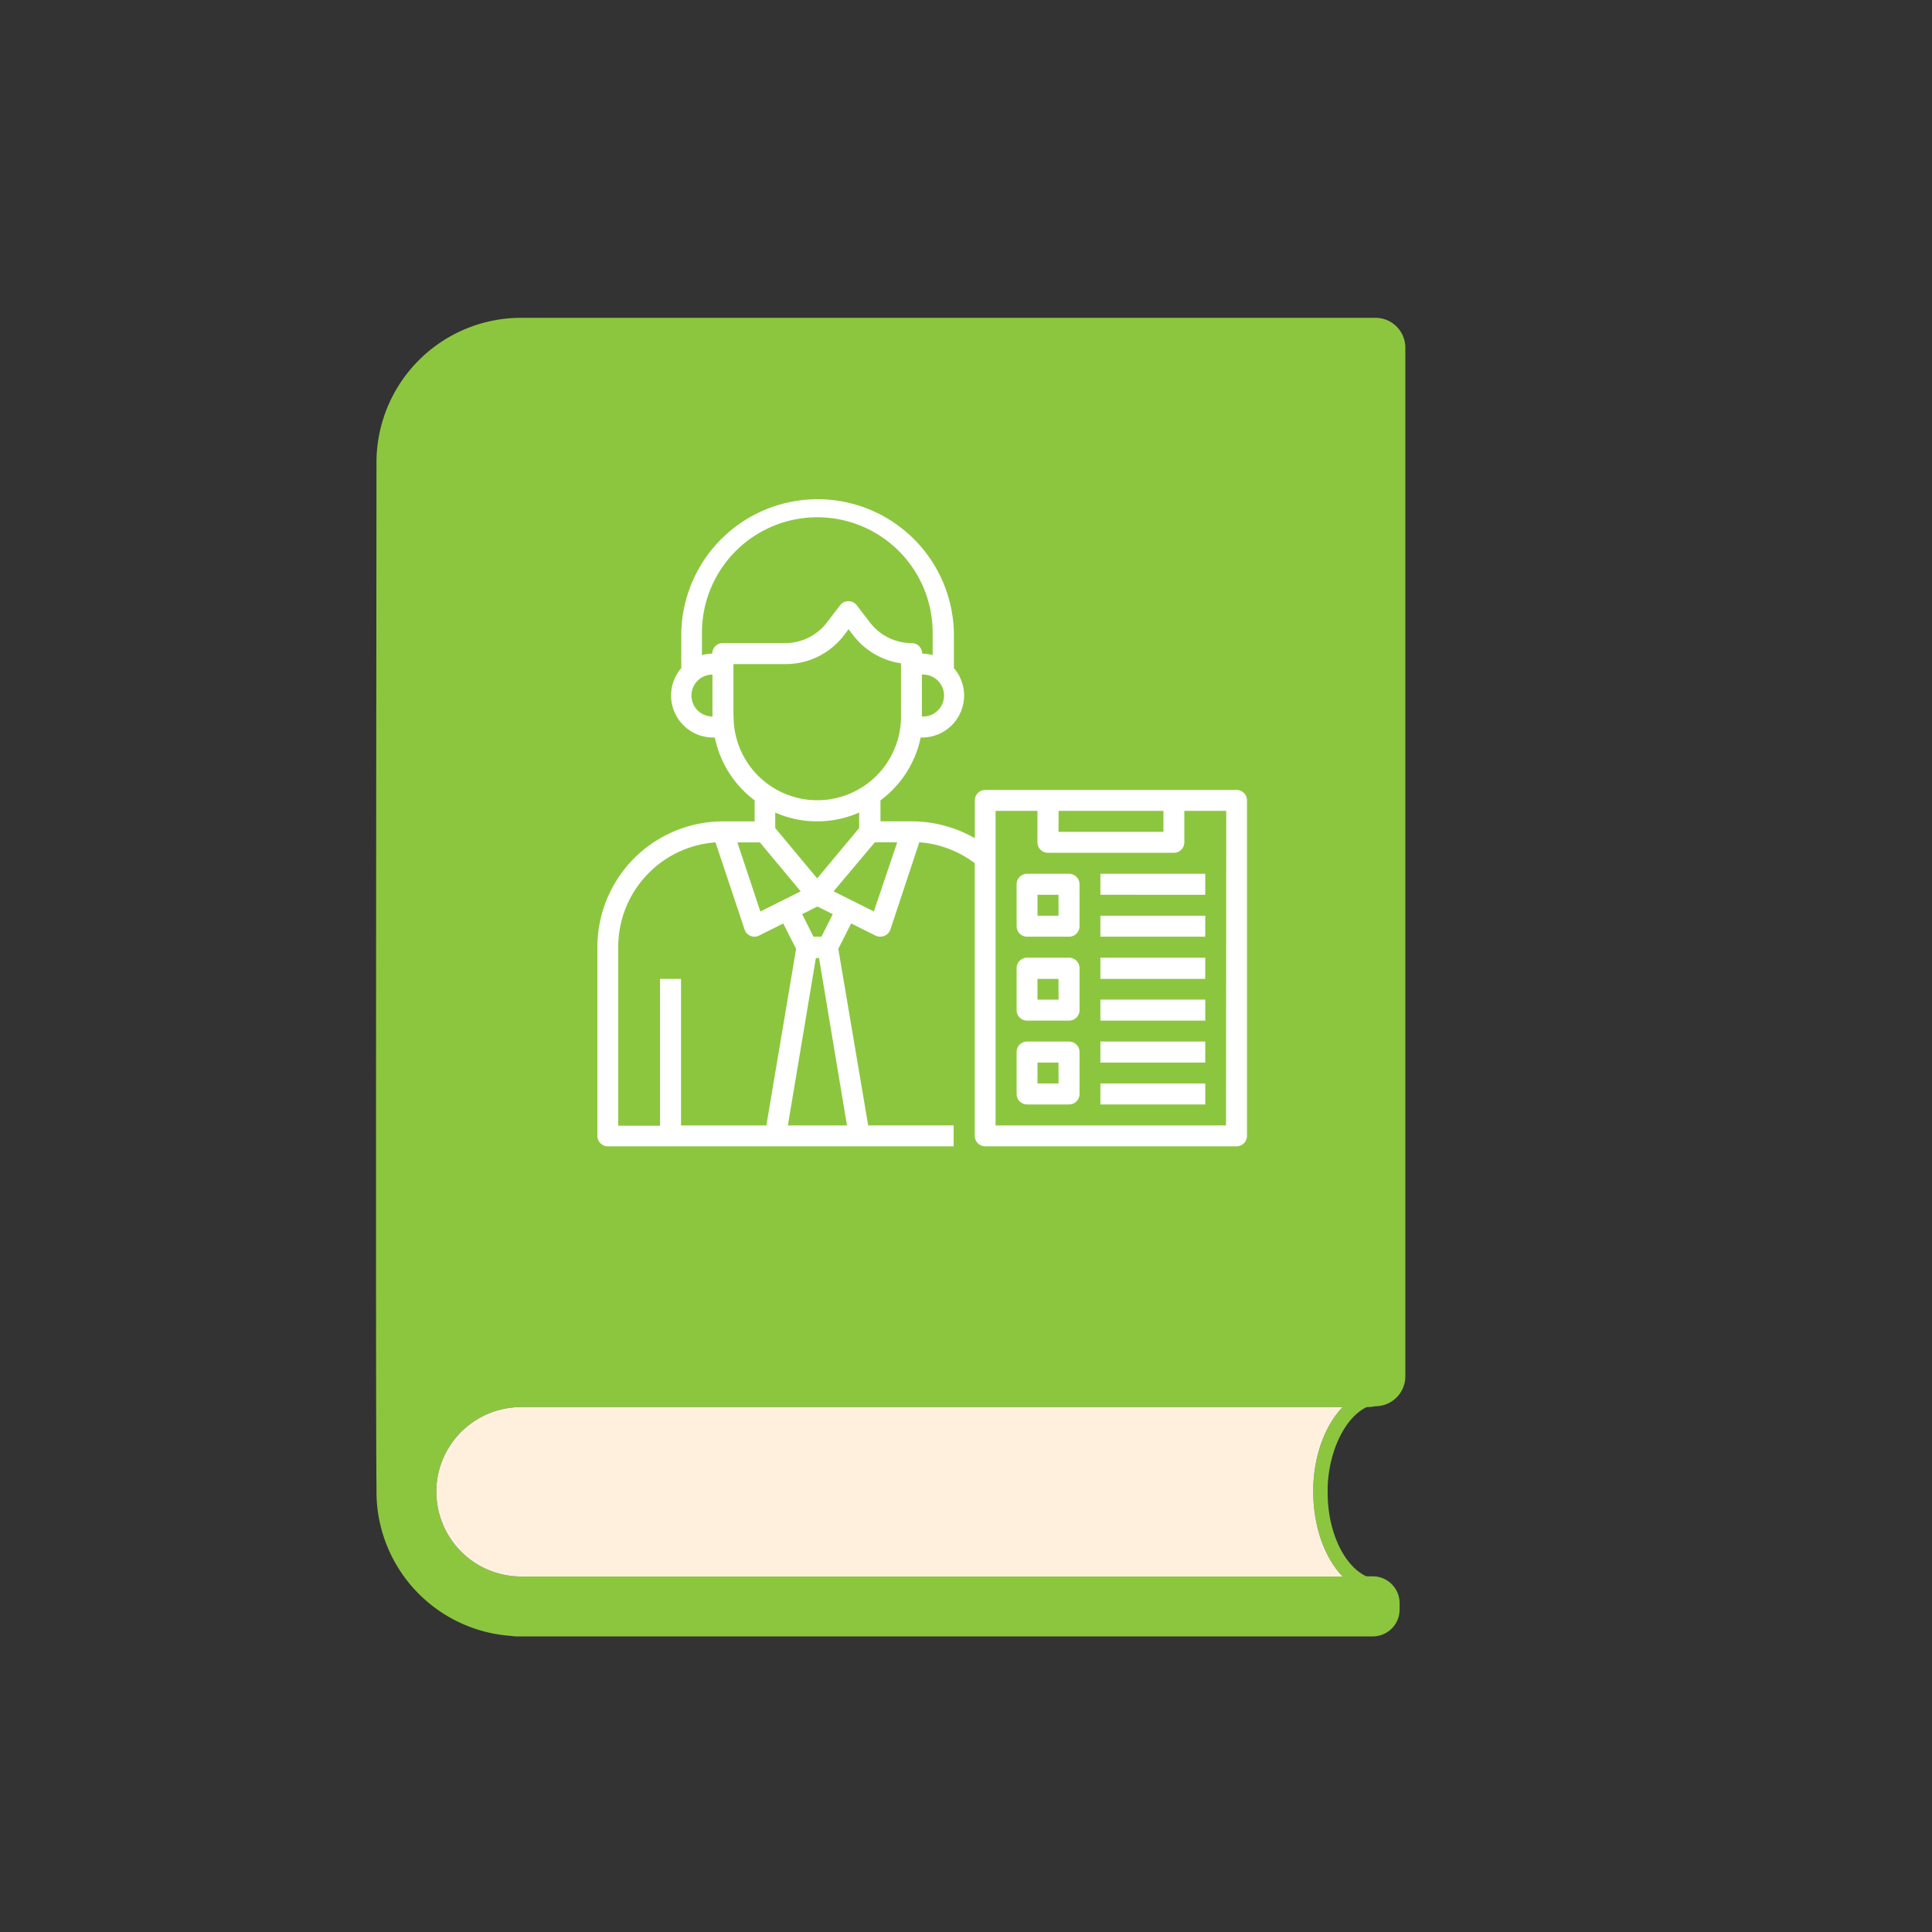 <?xml version="1.0" encoding="UTF-8"?> <svg xmlns="http://www.w3.org/2000/svg" id="Слой_1" data-name="Слой 1" viewBox="0 0 300 300"><rect x="0" y="0" width="300" height="300" fill="#333333" stroke="none"/> <defs> <style>.cls-1{fill:#8cc63f;}.cls-2{fill:#fff0de;}.cls-3{fill:#fff;}</style> </defs> <path class="cls-1" d="M212.23,218.49h.2a4.59,4.59,0,0,0,1.06-.13h.08a4.65,4.65,0,0,0,4.65-4.66V54a4.64,4.64,0,0,0-4.65-4.65H80.91A22.47,22.47,0,0,0,58.46,71.81c0,.16,0,.32,0,.49,0,11.42-.16,144.73,0,158.54,0,.27,0,.53,0,.81a22.46,22.46,0,0,0,21,22.38,4.15,4.15,0,0,0,.7.07h133a4.17,4.17,0,0,0,4.17-4.17v-1a4.17,4.17,0,0,0-4.17-4.16h-1c-3.33-1.55-5.87-6.58-6-12.53v-.07c0-.12,0-.24,0-.36s0-.41,0-.71v-.35C206.42,225,209,220,212.23,218.49Zm-8.3,12.23v.45c0,.29,0,.51,0,.67s0,.12,0,.17l0,.21v.05c.14,5.24,1.91,9.79,4.55,12.53H80.9a13.17,13.17,0,0,1-13.13-12.62c0-.12,0-.24,0-.37s0-.52,0-.95A13.17,13.17,0,0,1,80.9,218.49H208.49C205.89,221.18,204.12,225.62,203.93,230.72Z"></path> <path class="cls-2" d="M203.93,230.72v.45c0,.29,0,.51,0,.67s0,.12,0,.17l0,.21v.05c.14,5.24,1.91,9.79,4.55,12.53H80.9a13.17,13.17,0,0,1-13.13-12.62c0-.12,0-.24,0-.37s0-.52,0-.95A13.17,13.17,0,0,1,80.9,218.49H208.49C205.89,221.18,204.12,225.62,203.93,230.72Z"></path> <g id="Layer_27" data-name="Layer 27"> <path class="cls-3" d="M192,122.66H153a1.62,1.62,0,0,0-1.63,1.62v5.88a19.66,19.66,0,0,0-9.76-2.62h-4.89v-3.26a16.25,16.25,0,0,0,6.24-9.76h.27a6.52,6.52,0,0,0,4.89-10.78V98.23a21.17,21.17,0,0,0-42.33,0v5.51a6.52,6.52,0,0,0,4.88,10.78H111a16.26,16.26,0,0,0,6.18,9.76v3.26h-4.88a19.54,19.54,0,0,0-19.54,19.54v29.3A1.63,1.63,0,0,0,94.35,178h53.73v-3.25H134.81l-4.64-27.42,2-3.94,3.74,1.87a1.59,1.59,0,0,0,.8.18,1.63,1.63,0,0,0,1.55-1.11l4.49-13.54a16.2,16.2,0,0,1,8.61,3.25v42.33A1.63,1.63,0,0,0,153,178H192a1.63,1.63,0,0,0,1.63-1.63v-52.1A1.62,1.62,0,0,0,192,122.66Zm-48.85-11.4v-6.51a3.26,3.26,0,1,1,0,6.51ZM107.37,108a3.25,3.25,0,0,1,3.26-3.25v6.51A3.26,3.26,0,0,1,107.37,108Zm3.26-6.51a6.89,6.89,0,0,0-1.63.23V98.23a17.91,17.91,0,1,1,35.82,0v3.49a6.89,6.89,0,0,0-1.63-.23,1.62,1.62,0,0,0-1.62-1.63,8.14,8.14,0,0,1-6.52-3.25l-2-2.61a1.64,1.64,0,0,0-2.28-.33,2.57,2.57,0,0,0-.33.33l-2,2.61A8.14,8.14,0,0,1,122,99.86h-9.77a1.63,1.63,0,0,0-1.63,1.63Zm3.26,9.77v-8.14H122a11.41,11.41,0,0,0,9.12-4.56l.65-.86.65.86a11.46,11.46,0,0,0,7.49,4.44v8.26a13,13,0,0,1-26,0Zm13,16.28a16.13,16.13,0,0,0,6.52-1.37v2.41l-6.52,7.82-6.51-7.82v-2.41A16,16,0,0,0,126.91,127.54Zm-8.82,14-3.57-10.73H118l6.33,7.6ZM96,147.08A16.28,16.28,0,0,1,111.1,130.8l4.5,13.48a1.63,1.63,0,0,0,1.54,1.17,1.59,1.59,0,0,0,.74-.18l3.74-1.87,2,3.94L119,174.76H105.75V152h-3.26v22.8H96Zm26.34,27.68,4.35-26h.49l4.34,26Zm5.21-29.31h-1.24l-1.75-3.5,2.37-1.19,2.38,1.19Zm8.14-3.92-6.25-3.13,6.4-7.6h3.48Zm28.69-15.62h16.28v3.26H164.36Zm26,48.85H154.59V125.91h6.51v4.89a1.62,1.62,0,0,0,1.63,1.62h19.54a1.62,1.62,0,0,0,1.63-1.62v-4.89h6.51Z"></path> <path class="cls-3" d="M166,135.68h-6.51a1.63,1.63,0,0,0-1.63,1.63v6.51a1.63,1.63,0,0,0,1.63,1.63H166a1.63,1.63,0,0,0,1.63-1.63v-6.51A1.63,1.63,0,0,0,166,135.68Zm-1.63,6.51H161.1v-3.25h3.26Z"></path> <path class="cls-3" d="M166,148.71h-6.51a1.63,1.63,0,0,0-1.63,1.62v6.52a1.63,1.63,0,0,0,1.63,1.63H166a1.63,1.63,0,0,0,1.63-1.63v-6.52A1.63,1.63,0,0,0,166,148.71Zm-1.63,6.51H161.1V152h3.26Z"></path> <path class="cls-3" d="M166,161.73h-6.51a1.63,1.63,0,0,0-1.63,1.63v6.51a1.63,1.63,0,0,0,1.63,1.63H166a1.63,1.63,0,0,0,1.63-1.63v-6.51A1.63,1.63,0,0,0,166,161.73Zm-1.63,6.51H161.1V165h3.26Z"></path> <path class="cls-3" d="M170.87,135.68h16.28v3.26H170.87Z"></path> <path class="cls-3" d="M170.87,142.19h16.28v3.26H170.87Z"></path> <path class="cls-3" d="M170.87,148.71h16.28V152H170.87Z"></path> <path class="cls-3" d="M170.87,155.22h16.28v3.26H170.87Z"></path> <path class="cls-3" d="M170.87,161.73h16.28V165H170.87Z"></path> <path class="cls-3" d="M170.87,168.24h16.28v3.26H170.87Z"></path> </g> </svg> 
